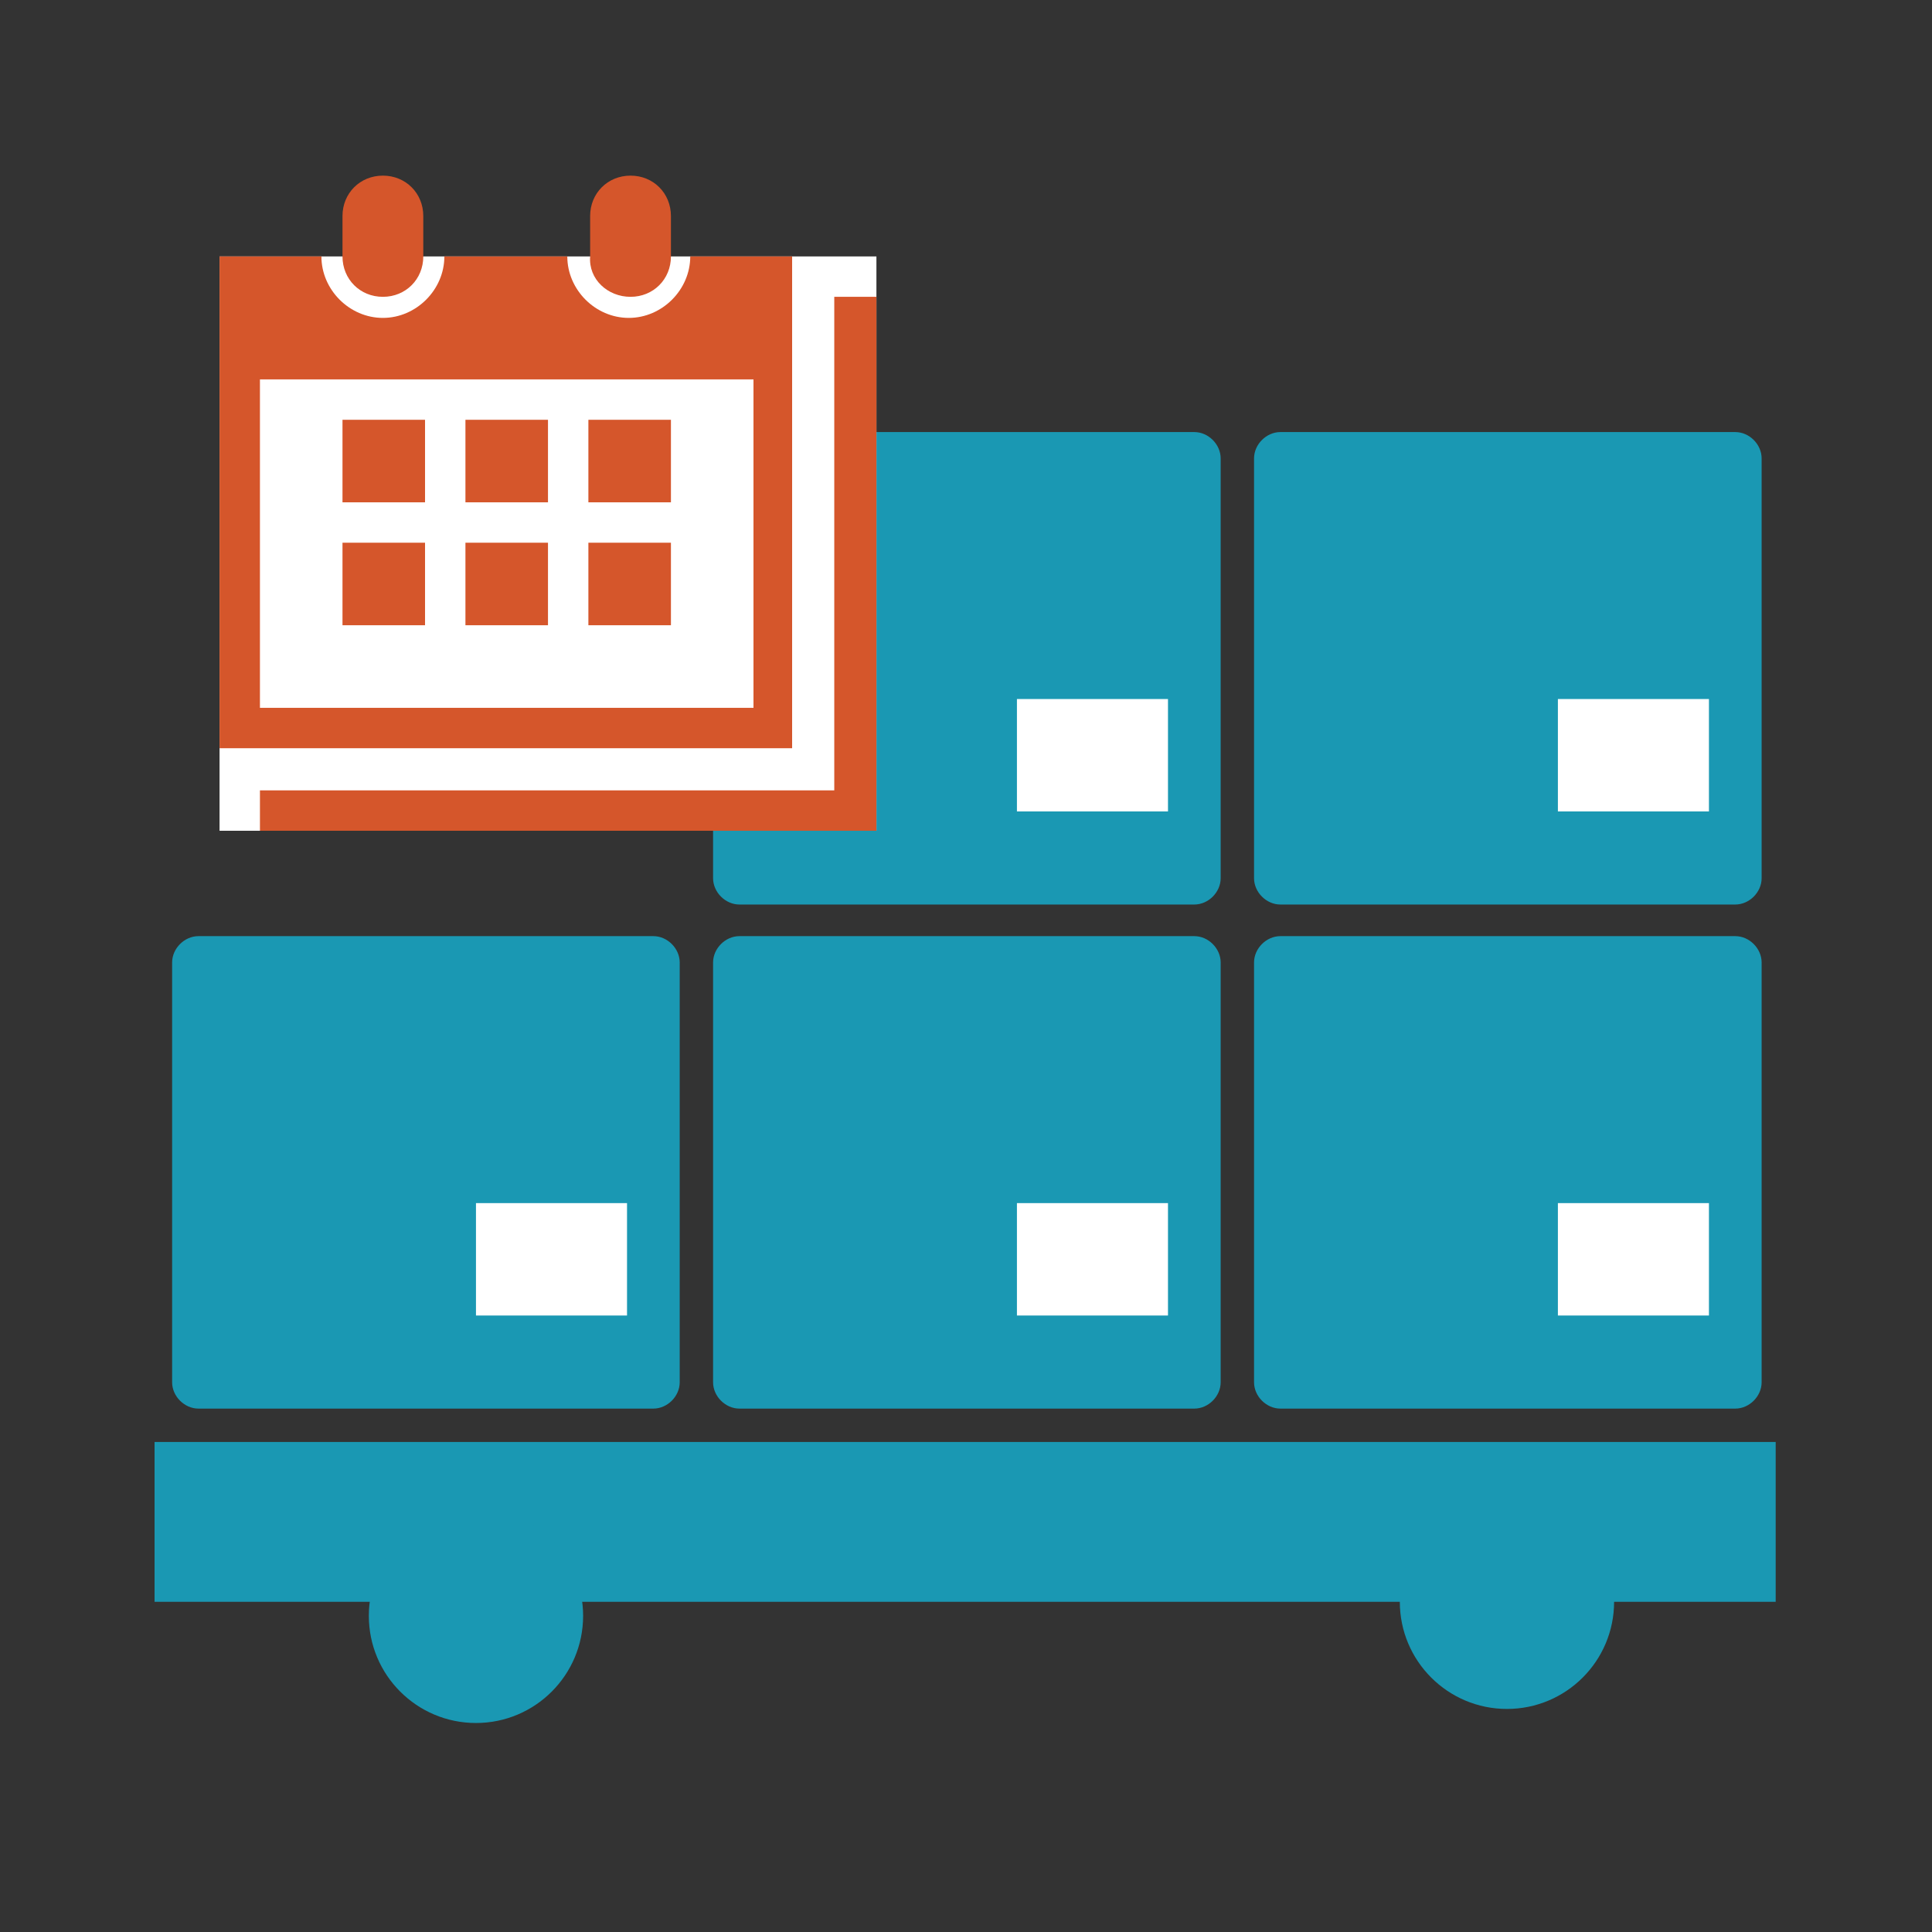 <?xml version="1.0" encoding="utf-8"?>
<!-- Generator: Adobe Illustrator 25.0.0, SVG Export Plug-In . SVG Version: 6.00 Build 0)  -->
<svg version="1.1" id="圖層_1" xmlns="http://www.w3.org/2000/svg" xmlns:xlink="http://www.w3.org/1999/xlink" x="0px" y="0px"
	 viewBox="0 0 110 110" style="enable-background:new 0 0 110 110;" xml:space="preserve">
<rect x="0" y="0" width="110" height="110" fill="#333333" stroke="none"/>
<style type="text/css">
	.st0{fill:#1A98B3;}
	.st1{fill:#FFFFFF;}
	.st2{fill:#D5562B;}
</style>
<g>
	<g>
		<rect x="8.8" y="82.1" class="st0" width="92.3" height="9.1"/>
		<circle class="st0" cx="27.1" cy="92" r="6.1"/>
		<circle class="st0" cx="85.8" cy="91.2" r="6.1"/>
		<g>
			<path class="st0" d="M38.7,78.7c0,0.8-0.7,1.5-1.5,1.5H11.3c-0.8,0-1.5-0.7-1.5-1.5V54.8c0-0.8,0.7-1.5,1.5-1.5h25.9
				c0.8,0,1.5,0.7,1.5,1.5V78.7z"/>
			<rect x="27.1" y="68.5" class="st1" width="8.6" height="6.4"/>
		</g>
		<g>
			<path class="st0" d="M69.5,78.7c0,0.8-0.7,1.5-1.5,1.5H42.1c-0.8,0-1.5-0.7-1.5-1.5V54.8c0-0.8,0.7-1.5,1.5-1.5H68
				c0.8,0,1.5,0.7,1.5,1.5V78.7z"/>
			<rect x="57.9" y="68.5" class="st1" width="8.6" height="6.4"/>
		</g>
		<g>
			<path class="st0" d="M100.3,78.7c0,0.8-0.7,1.5-1.5,1.5H72.9c-0.8,0-1.5-0.7-1.5-1.5V54.8c0-0.8,0.7-1.5,1.5-1.5h25.9
				c0.8,0,1.5,0.7,1.5,1.5V78.7z"/>
			<rect x="88.7" y="68.5" class="st1" width="8.6" height="6.4"/>
		</g>
		<g>
			<path class="st0" d="M69.5,50c0,0.8-0.7,1.5-1.5,1.5H42.1c-0.8,0-1.5-0.7-1.5-1.5V26.1c0-0.8,0.7-1.5,1.5-1.5H68
				c0.8,0,1.5,0.7,1.5,1.5V50z"/>
			<rect x="57.9" y="39.8" class="st1" width="8.6" height="6.4"/>
		</g>
		<g>
			<path class="st0" d="M100.3,50c0,0.8-0.7,1.5-1.5,1.5H72.9c-0.8,0-1.5-0.7-1.5-1.5V26.1c0-0.8,0.7-1.5,1.5-1.5h25.9
				c0.8,0,1.5,0.7,1.5,1.5V50z"/>
			<rect x="88.7" y="39.8" class="st1" width="8.6" height="6.4"/>
		</g>
		<g>
			<rect x="12.5" y="14.6" class="st1" width="37.4" height="32.7"/>
			<path class="st2" d="M19.5,14.6v-2.3c0-1.3,1-2.3,2.3-2.3c1.3,0,2.3,1,2.3,2.3v2.3c0,1.3-1,2.3-2.3,2.3
				C20.5,16.9,19.5,15.9,19.5,14.6 M35.9,16.9c1.3,0,2.3-1,2.3-2.3v-2.3c0-1.3-1-2.3-2.3-2.3c-1.3,0-2.3,1-2.3,2.3v2.3
				C33.5,15.9,34.6,16.9,35.9,16.9 M45.2,42.6H12.5V14.6h5.8c0,1.9,1.6,3.5,3.5,3.5c1.9,0,3.5-1.6,3.5-3.5h7c0,1.9,1.6,3.5,3.5,3.5
				c1.9,0,3.5-1.6,3.5-3.5h5.8V42.6z M42.9,21.6H14.8v18.7h28.1V21.6z M47.5,16.9V45H14.8v2.3h35.1V16.9H47.5z M24.2,23.9h-4.7v4.7
				h4.7V23.9z M31.2,23.9h-4.7v4.7h4.7V23.9z M38.2,23.9h-4.7v4.7h4.7V23.9z M24.2,30.9h-4.7v4.7h4.7V30.9z M31.2,30.9h-4.7v4.7h4.7
				V30.9z M38.2,30.9h-4.7v4.7h4.7V30.9z"/>
		</g>
	</g>
</g>
</svg>
